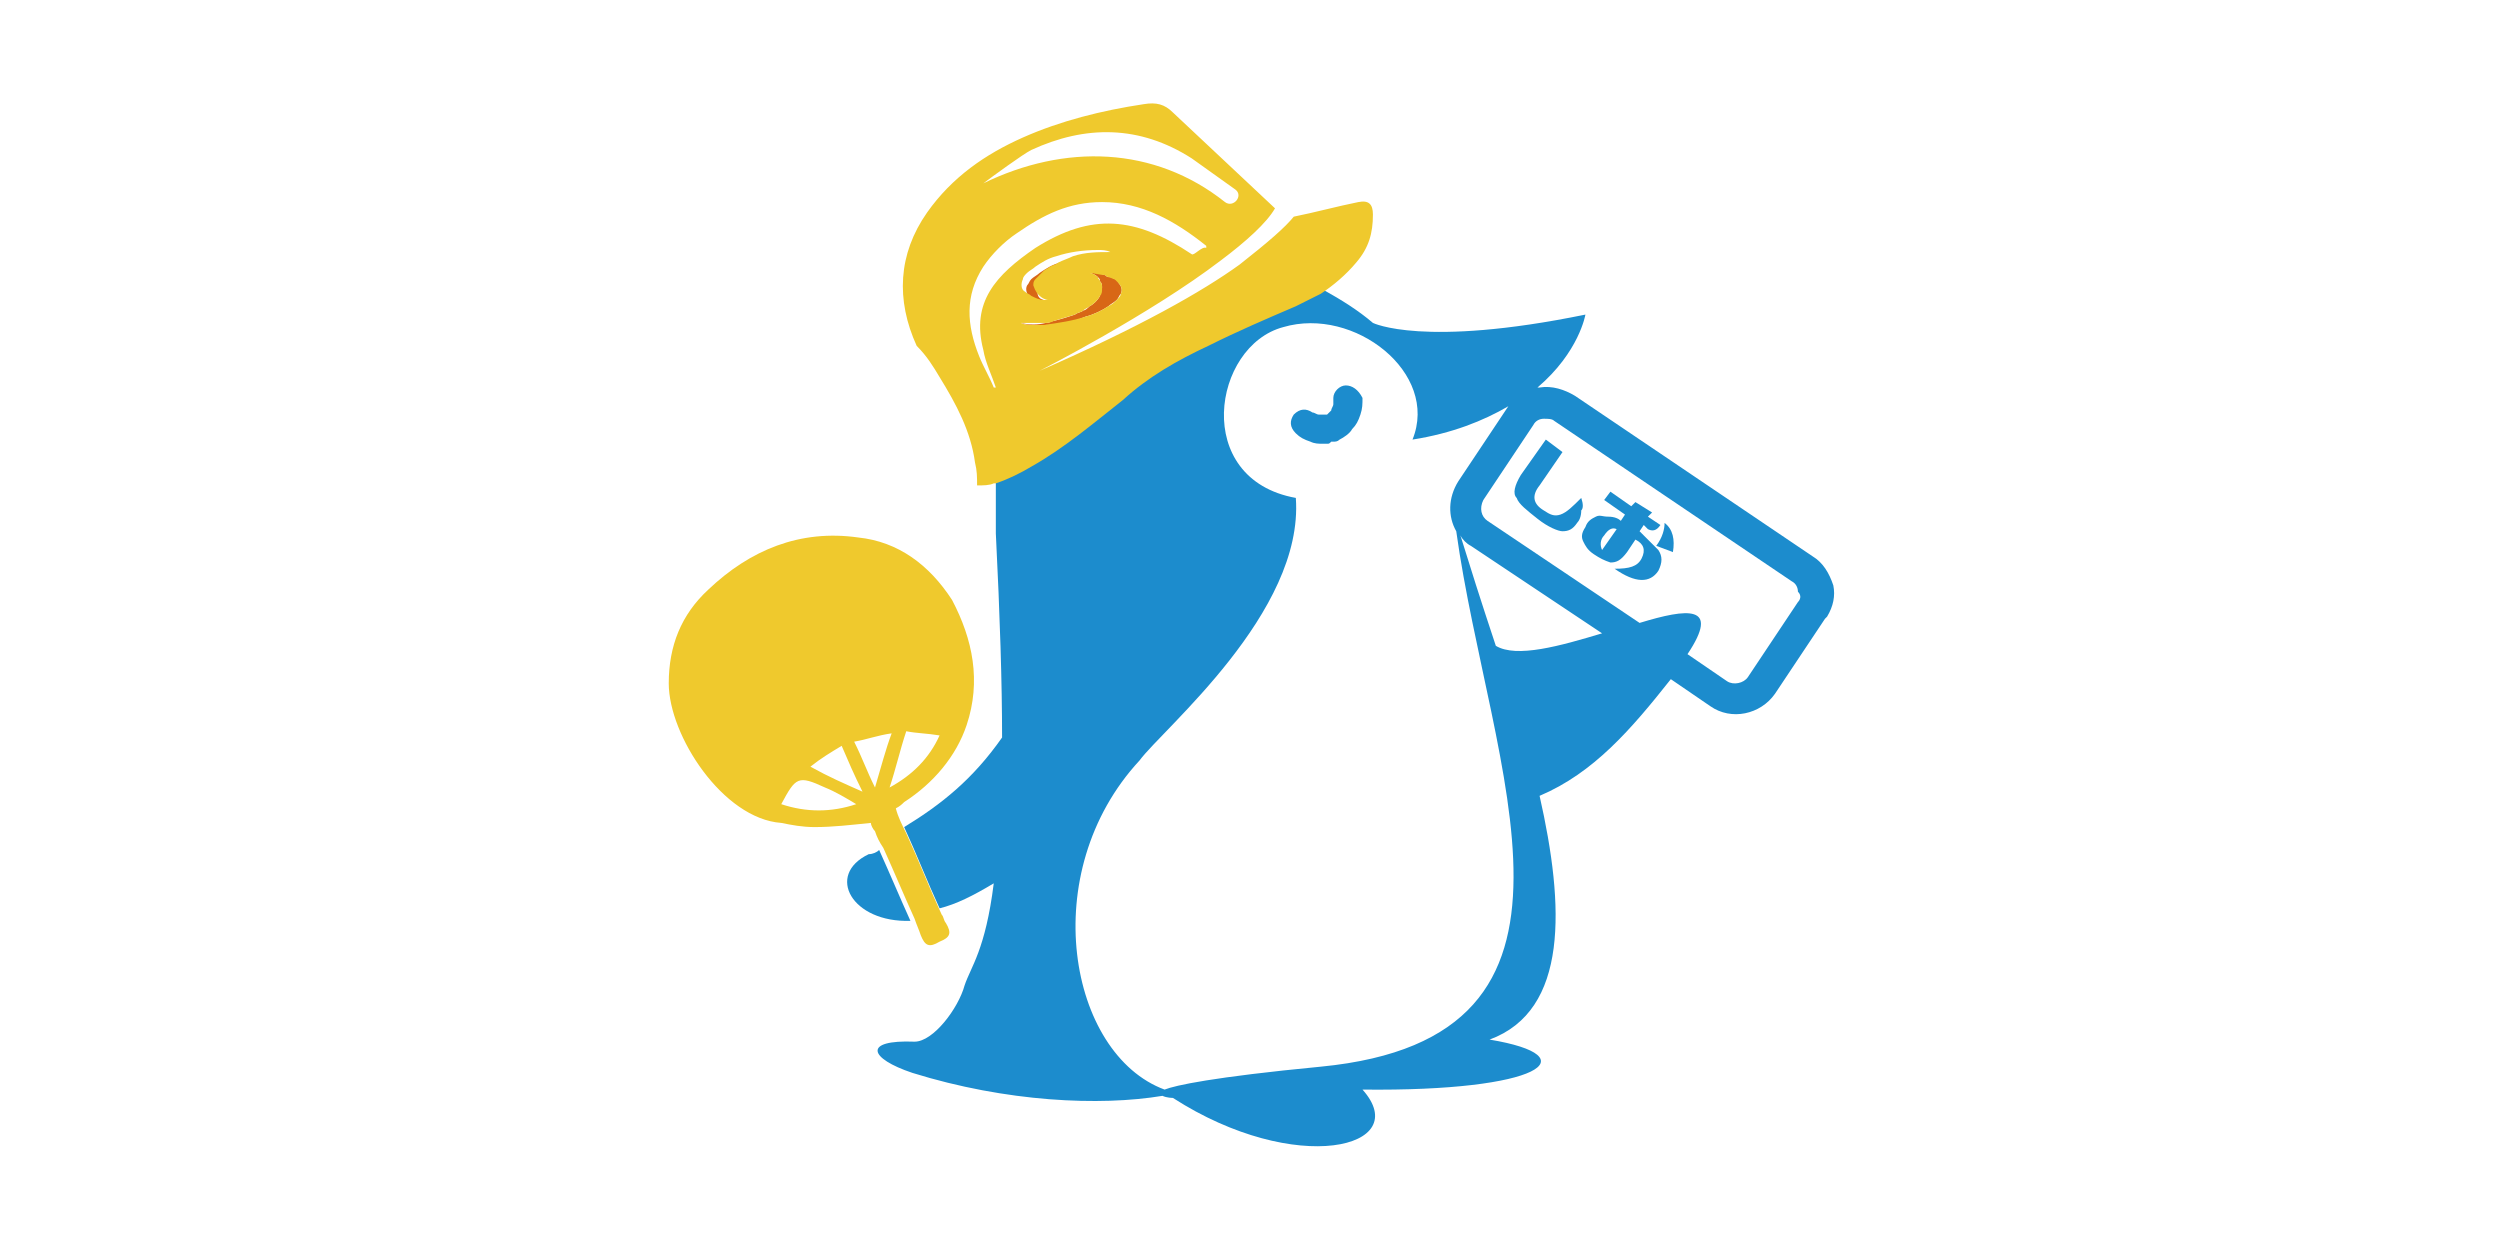<?xml version="1.0" encoding="utf-8"?>
<!-- Generator: Adobe Illustrator 27.9.0, SVG Export Plug-In . SVG Version: 6.00 Build 0)  -->
<svg version="1.1" id="レイヤー_1" xmlns="http://www.w3.org/2000/svg" xmlns:xlink="http://www.w3.org/1999/xlink" x="0px"
	 y="0px" viewBox="0 0 120 60" style="enable-background:new 0 0 120 60;" xml:space="preserve">
<style type="text/css">
	.st0{fill:#D86716;}
	.st1{fill:#1C8CCD;}
	.st2{fill:#EFC92D;}
</style>
<g>
	<path class="st0" d="M53.5,13.4c-0.1-0.1-0.2-0.1-0.3-0.1c-0.1,0-0.1-0.1-0.2-0.1c-0.2-0.1-0.5-0.1-0.7-0.1l0,0l0,0c0,0,0,0,0,0
		c0.1,0,0.3,0.1,0.4,0.2c0.1,0.1,0.1,0.1,0.1,0.2c0.1,0.1,0.1,0.2,0.1,0.3c0,0.1-0.1,0.3-0.1,0.4c-0.1,0.2-0.3,0.4-0.5,0.5
		c-0.1,0.1-0.2,0.2-0.3,0.2c-0.1,0.1-0.3,0.1-0.4,0.2c-0.3,0.1-0.6,0.2-1,0.3c-0.1,0-0.2,0.1-0.4,0.1c-0.4,0.1-0.8,0.1-1.2,0h0h0
		c0.2,0.1,0.4,0.1,0.6,0.1c0.2,0,0.3,0,0.5,0c0.7,0,1.3-0.1,2-0.4c0.4-0.1,0.8-0.3,1.1-0.5c0.1-0.1,0.3-0.2,0.4-0.3
		c0.1-0.1,0.1-0.2,0.2-0.3c0.1-0.2,0-0.4-0.1-0.5C53.7,13.5,53.6,13.4,53.5,13.4z"/>
	<path class="st0" d="M49.5,14.3c0.2,0.1,0.4,0.1,0.6,0.2c0.1,0,0.2,0,0.3,0l0,0c0,0-0.1,0-0.1,0c-0.1-0.1-0.3-0.1-0.4-0.2
		c-0.1-0.1-0.1-0.2-0.1-0.3c0-0.1,0-0.2,0.1-0.3c0.1-0.2,0.2-0.3,0.4-0.4c0.1-0.1,0.2-0.1,0.3-0.2c0.1-0.1,0.2-0.1,0.4-0.2
		c0.2-0.1,0.4-0.2,0.7-0.3c0.6-0.2,1.2-0.2,1.8-0.2c0,0,0,0,0,0h0c-0.2,0-0.4-0.1-0.6-0.1c-0.7,0-1.3,0.1-2,0.3
		c-0.4,0.1-0.7,0.3-1,0.5c-0.1,0.1-0.3,0.2-0.4,0.3c-0.1,0.1-0.1,0.2-0.2,0.3c-0.1,0.2,0,0.4,0.1,0.6C49.3,14.2,49.4,14.2,49.5,14.3
		z"/>
	<path class="st1" d="M87,26.7l-11.4-7.7c-0.5-0.3-1.1-0.5-1.7-0.4c0,0,0,0-0.1,0c2-1.7,2.3-3.5,2.3-3.5c-7.8,1.6-10.2,0.4-10.2,0.4
		c-0.7-0.6-1.5-1.1-2.4-1.6c-0.4,0.2-0.8,0.5-1.2,0.6c-1.4,0.7-2.8,1.3-4.2,1.9c-1.5,0.7-2.8,1.6-4.1,2.6c-1.4,1.2-2.8,2.3-4.4,3.2
		c-0.6,0.3-1.1,0.6-1.7,0.8c-0.1,0-0.1,0-0.1,0c0,0.8,0,1.7,0,2.6c0.2,4,0.3,7.2,0.3,9.8c-1.4,2-2.9,3.2-4.7,4.3
		c0.6,1.3,1.1,2.6,1.7,3.9c0.8-0.2,1.6-0.6,2.6-1.2c-0.4,3.2-1.1,4-1.4,4.9C46,48.4,44.8,50,43.9,50c-2.5-0.1-2.2,0.8-0.1,1.5
		c4.5,1.4,9,1.6,12,1.1c0.2,0.1,0.5,0.1,0.5,0.1c5.9,3.8,11.6,2.4,9.1-0.4c8.6,0.1,10.9-1.6,6.1-2.4c3.8-1.4,3.6-6.4,2.4-11.7
		c2.6-1.1,4.4-3.2,6.3-5.6l1.9,1.3c1,0.7,2.4,0.4,3.1-0.6l2.4-3.6c0,0,0.1-0.1,0.1-0.1c0.3-0.5,0.4-1,0.3-1.5
		C87.8,27.5,87.5,27,87,26.7z M63.4,51.2c-5.2,0.5-7,0.9-7.5,1.1c-4.6-1.7-6.2-10.4-1.2-15.8c1.1-1.5,7.9-7.1,7.5-12.6
		c-5-0.9-4-7.3-0.6-8.2c3.4-1,7.5,2.2,6.2,5.4c1.9-0.3,3.4-0.9,4.6-1.6L70,23.1c-0.5,0.8-0.5,1.7-0.1,2.4
		C71.5,37,77.8,49.8,63.4,51.2z M71.8,31c-0.7-2.1-1.3-4-1.7-5.3c0.1,0.2,0.3,0.4,0.5,0.5l6.3,4.2C74.9,31,72.8,31.6,71.8,31z
		 M86.3,28.9l-2.4,3.6c-0.2,0.3-0.7,0.4-1,0.2l-1.9-1.3c1.6-2.4,0-2.2-2.3-1.5l-7.3-4.9c-0.3-0.2-0.4-0.6-0.2-1c0,0,0,0,0,0l2.4-3.6
		c0.1-0.2,0.3-0.3,0.5-0.3c0.2,0,0.4,0,0.5,0.1l11.4,7.7c0.2,0.1,0.3,0.3,0.3,0.5C86.5,28.6,86.4,28.8,86.3,28.9z"/>
	<path class="st1" d="M64.6,18.5c-0.3,0-0.6,0.3-0.6,0.6c0,0.1,0,0.2,0,0.3c0,0.1-0.1,0.2-0.1,0.3c-0.1,0.1-0.1,0.1-0.2,0.2
		c0,0-0.1,0-0.1,0c-0.1,0-0.2,0-0.3,0c-0.1,0-0.2-0.1-0.3-0.1c-0.3-0.2-0.6-0.2-0.9,0.1c-0.2,0.3-0.2,0.6,0.1,0.9
		c0.2,0.2,0.4,0.3,0.7,0.4c0.2,0.1,0.4,0.1,0.6,0.1c0.1,0,0.1,0,0.2,0c0.1,0,0.1,0,0.2-0.1c0,0,0.1,0,0.1,0c0.1,0,0.2,0,0.3-0.1
		c0.2-0.1,0.5-0.3,0.6-0.5c0.2-0.2,0.3-0.4,0.4-0.7c0.1-0.3,0.1-0.5,0.1-0.8C65.2,18.7,64.9,18.5,64.6,18.5z"/>
	<path class="st1" d="M43.7,44.2c-0.5-1.1-1-2.3-1.5-3.4c-0.1,0.1-0.3,0.2-0.5,0.2C39.6,42,40.9,44.3,43.7,44.2z"/>
	<path class="st1" d="M75.9,23.9c-0.4,0.4-0.7,0.7-1,0.8c-0.3,0.1-0.5,0-0.8-0.2c-0.5-0.3-0.6-0.7-0.2-1.2l1.1-1.6l-0.8-0.6L73,22.8
		c-0.3,0.5-0.4,0.9-0.2,1.1c0.1,0.3,0.5,0.6,1,1s1,0.6,1.2,0.6c0.3,0,0.5-0.1,0.7-0.4c0.1-0.1,0.2-0.3,0.2-0.6
		C76,24.4,76,24.2,75.9,23.9z"/>
	<path class="st1" d="M79.9,25.1c0,0.3-0.1,0.7-0.4,1.1l0.8,0.3C80.4,25.9,80.3,25.4,79.9,25.1z"/>
	<path class="st1" d="M78.7,25.5l0.2-0.3l0.2,0.2c0.2,0.1,0.4,0.1,0.6-0.2l-0.6-0.4l0.2-0.2l-0.8-0.5l-0.2,0.2l-1-0.7L77,24l1,0.7
		L77.8,25c-0.1-0.1-0.3-0.2-0.6-0.2s-0.4-0.1-0.6,0s-0.4,0.2-0.5,0.5c-0.2,0.3-0.2,0.5-0.1,0.7c0.1,0.2,0.2,0.4,0.5,0.6
		c0.3,0.2,0.5,0.3,0.8,0.4c0.3,0,0.5-0.1,0.8-0.5l0.4-0.6c0.4,0.2,0.5,0.5,0.3,0.9c-0.2,0.4-0.6,0.5-1.3,0.5c1,0.7,1.7,0.7,2.1,0.1
		c0.2-0.4,0.2-0.7,0-1C79.3,26.1,79,25.8,78.7,25.5z M76.9,26.4c-0.1-0.2-0.1-0.5,0.1-0.7c0.2-0.3,0.4-0.4,0.6-0.3L76.9,26.4z"/>
	<path class="st2" d="M41.2,25.8c-2.8-0.4-5.2,0.6-7.2,2.5c-1.3,1.2-1.9,2.7-1.9,4.5c0,2.5,2.6,6.5,5.4,6.7c0.5,0.1,1,0.2,1.6,0.2
		c0.9,0,1.7-0.1,2.7-0.2c0,0.1,0.1,0.3,0.2,0.4c0.1,0.3,0.2,0.5,0.4,0.8c0.5,1.1,1,2.3,1.5,3.4c0.1,0.3,0.2,0.5,0.3,0.8
		c0.2,0.5,0.4,0.6,0.9,0.3c0.5-0.2,0.6-0.4,0.3-0.9c-0.1-0.1-0.1-0.3-0.2-0.4c-0.6-1.3-1.1-2.6-1.7-3.9c-0.2-0.4-0.4-0.8-0.5-1.2
		c0.2-0.1,0.3-0.2,0.4-0.3c1.4-0.9,2.5-2.2,3-3.7c0.7-2.1,0.3-4.1-0.7-6C44.6,27.1,43.1,26,41.2,25.8z M37.5,38.6
		c0.7-1.3,0.8-1.4,2.1-0.8c0.5,0.2,1,0.5,1.5,0.8C39.9,39,38.7,39,37.5,38.6z M38.9,36.8c0.5-0.4,1-0.7,1.5-1c0.3,0.7,0.6,1.4,1,2.2
		C40.5,37.6,39.8,37.3,38.9,36.8z M42,37.8c-0.4-0.8-0.6-1.4-1-2.2c0.6-0.1,1.1-0.3,1.8-0.4C42.5,36,42.3,36.8,42,37.8z M42.7,37.8
		c0.3-0.9,0.5-1.8,0.8-2.7c0.5,0.1,1,0.1,1.6,0.2C44.6,36.4,43.8,37.2,42.7,37.8z"/>
	<path class="st2" d="M45.1,18.1c0.8,1.3,1.5,2.6,1.7,4.1c0.1,0.4,0.1,0.7,0.1,1.1c0.3,0,0.6,0,0.8-0.1c0.1,0,0.1,0,0.1,0
		c0.6-0.2,1.2-0.5,1.7-0.8c1.6-0.9,3-2.1,4.4-3.2c1.2-1.1,2.6-1.9,4.1-2.6c1.4-0.7,2.8-1.3,4.2-1.9c0.4-0.2,0.8-0.4,1.2-0.6
		c0.6-0.4,1.2-0.9,1.7-1.5c0.6-0.7,0.8-1.4,0.8-2.3c0-0.5-0.2-0.7-0.7-0.6c-1,0.2-2.1,0.5-3.1,0.7c-0.4,0.5-1.2,1.2-2.6,2.3
		c-1.8,1.3-4.8,3-9.6,5.1c0,0,5.3-2.7,8.7-5.3c1.2-0.9,2.2-1.8,2.6-2.5c-1.6-1.5-3.3-3.1-4.9-4.6c-0.4-0.4-0.8-0.5-1.4-0.4
		c-2,0.3-4,0.8-5.8,1.6c-1.8,0.8-3.4,1.9-4.6,3.6c-1.4,2-1.5,4.2-0.5,6.4C44.5,17.1,44.8,17.6,45.1,18.1z M53.8,14.1
		c0,0.1-0.1,0.2-0.2,0.3c-0.1,0.1-0.2,0.2-0.4,0.3c-0.3,0.2-0.7,0.4-1.1,0.5c-0.6,0.2-1.3,0.3-2,0.4c-0.2,0-0.3,0-0.5,0
		c-0.2,0-0.4,0-0.6-0.1h0h0c0.4,0,0.8,0,1.2,0c0.1,0,0.2,0,0.4-0.1c0.3-0.1,0.7-0.2,1-0.3c0.1-0.1,0.3-0.1,0.4-0.2
		c0.1-0.1,0.2-0.1,0.3-0.2c0.2-0.1,0.4-0.3,0.5-0.5c0.1-0.1,0.1-0.2,0.1-0.4c0-0.1,0-0.2-0.1-0.3c0-0.1-0.1-0.1-0.1-0.2
		c-0.1-0.1-0.3-0.2-0.4-0.2c0,0,0,0,0,0l0,0l0,0c0.2,0,0.5,0.1,0.7,0.1c0.1,0,0.1,0.1,0.2,0.1c0.1,0,0.2,0.1,0.3,0.1
		c0.1,0.1,0.1,0.1,0.2,0.2C53.8,13.7,53.9,13.9,53.8,14.1z M49.9,14.2c0.1,0.1,0.3,0.2,0.4,0.2c0,0,0.1,0,0.1,0l0,0
		c-0.1,0-0.2,0-0.3,0c-0.2,0-0.4-0.1-0.6-0.2c-0.1-0.1-0.2-0.1-0.3-0.2c-0.2-0.1-0.2-0.4-0.1-0.6c0-0.1,0.1-0.2,0.2-0.3
		c0.1-0.1,0.3-0.2,0.4-0.3c0.3-0.2,0.6-0.4,1-0.5c0.6-0.2,1.3-0.3,2-0.3c0.2,0,0.4,0,0.6,0.1h0c0,0,0,0,0,0c-0.6,0-1.2,0-1.8,0.2
		c-0.2,0.1-0.5,0.2-0.7,0.3c-0.1,0.1-0.2,0.1-0.4,0.2c-0.1,0.1-0.2,0.1-0.3,0.2c-0.1,0.1-0.3,0.3-0.4,0.4c-0.1,0.1-0.1,0.2-0.1,0.3
		C49.7,14,49.8,14.1,49.9,14.2z M49.5,7.2C52.1,6,54.7,6,57.2,7.6c0.7,0.5,1.4,1,2.1,1.5c0.4,0.3-0.1,0.9-0.5,0.6
		c-3.4-2.7-7.7-2.8-11.6-0.9C47.6,8.5,49.1,7.4,49.5,7.2z M47.2,12.8c0.4-0.6,1-1.2,1.6-1.6c1.3-0.9,2.5-1.5,4.1-1.5
		c1.9,0,3.5,0.9,5,2.1c0,0,0,0,0,0.1c-0.2-0.1-0.6,0.4-0.7,0.3c-2.7-1.8-4.8-2-7.5-0.3c-1.9,1.3-3.1,2.6-2.5,4.9
		c0.1,0.6,0.4,1.2,0.6,1.8c0,0,0,0-0.1,0c-0.2-0.5-0.5-1-0.7-1.5C46.4,15.6,46.3,14.2,47.2,12.8z"/>
</g>
</svg>
